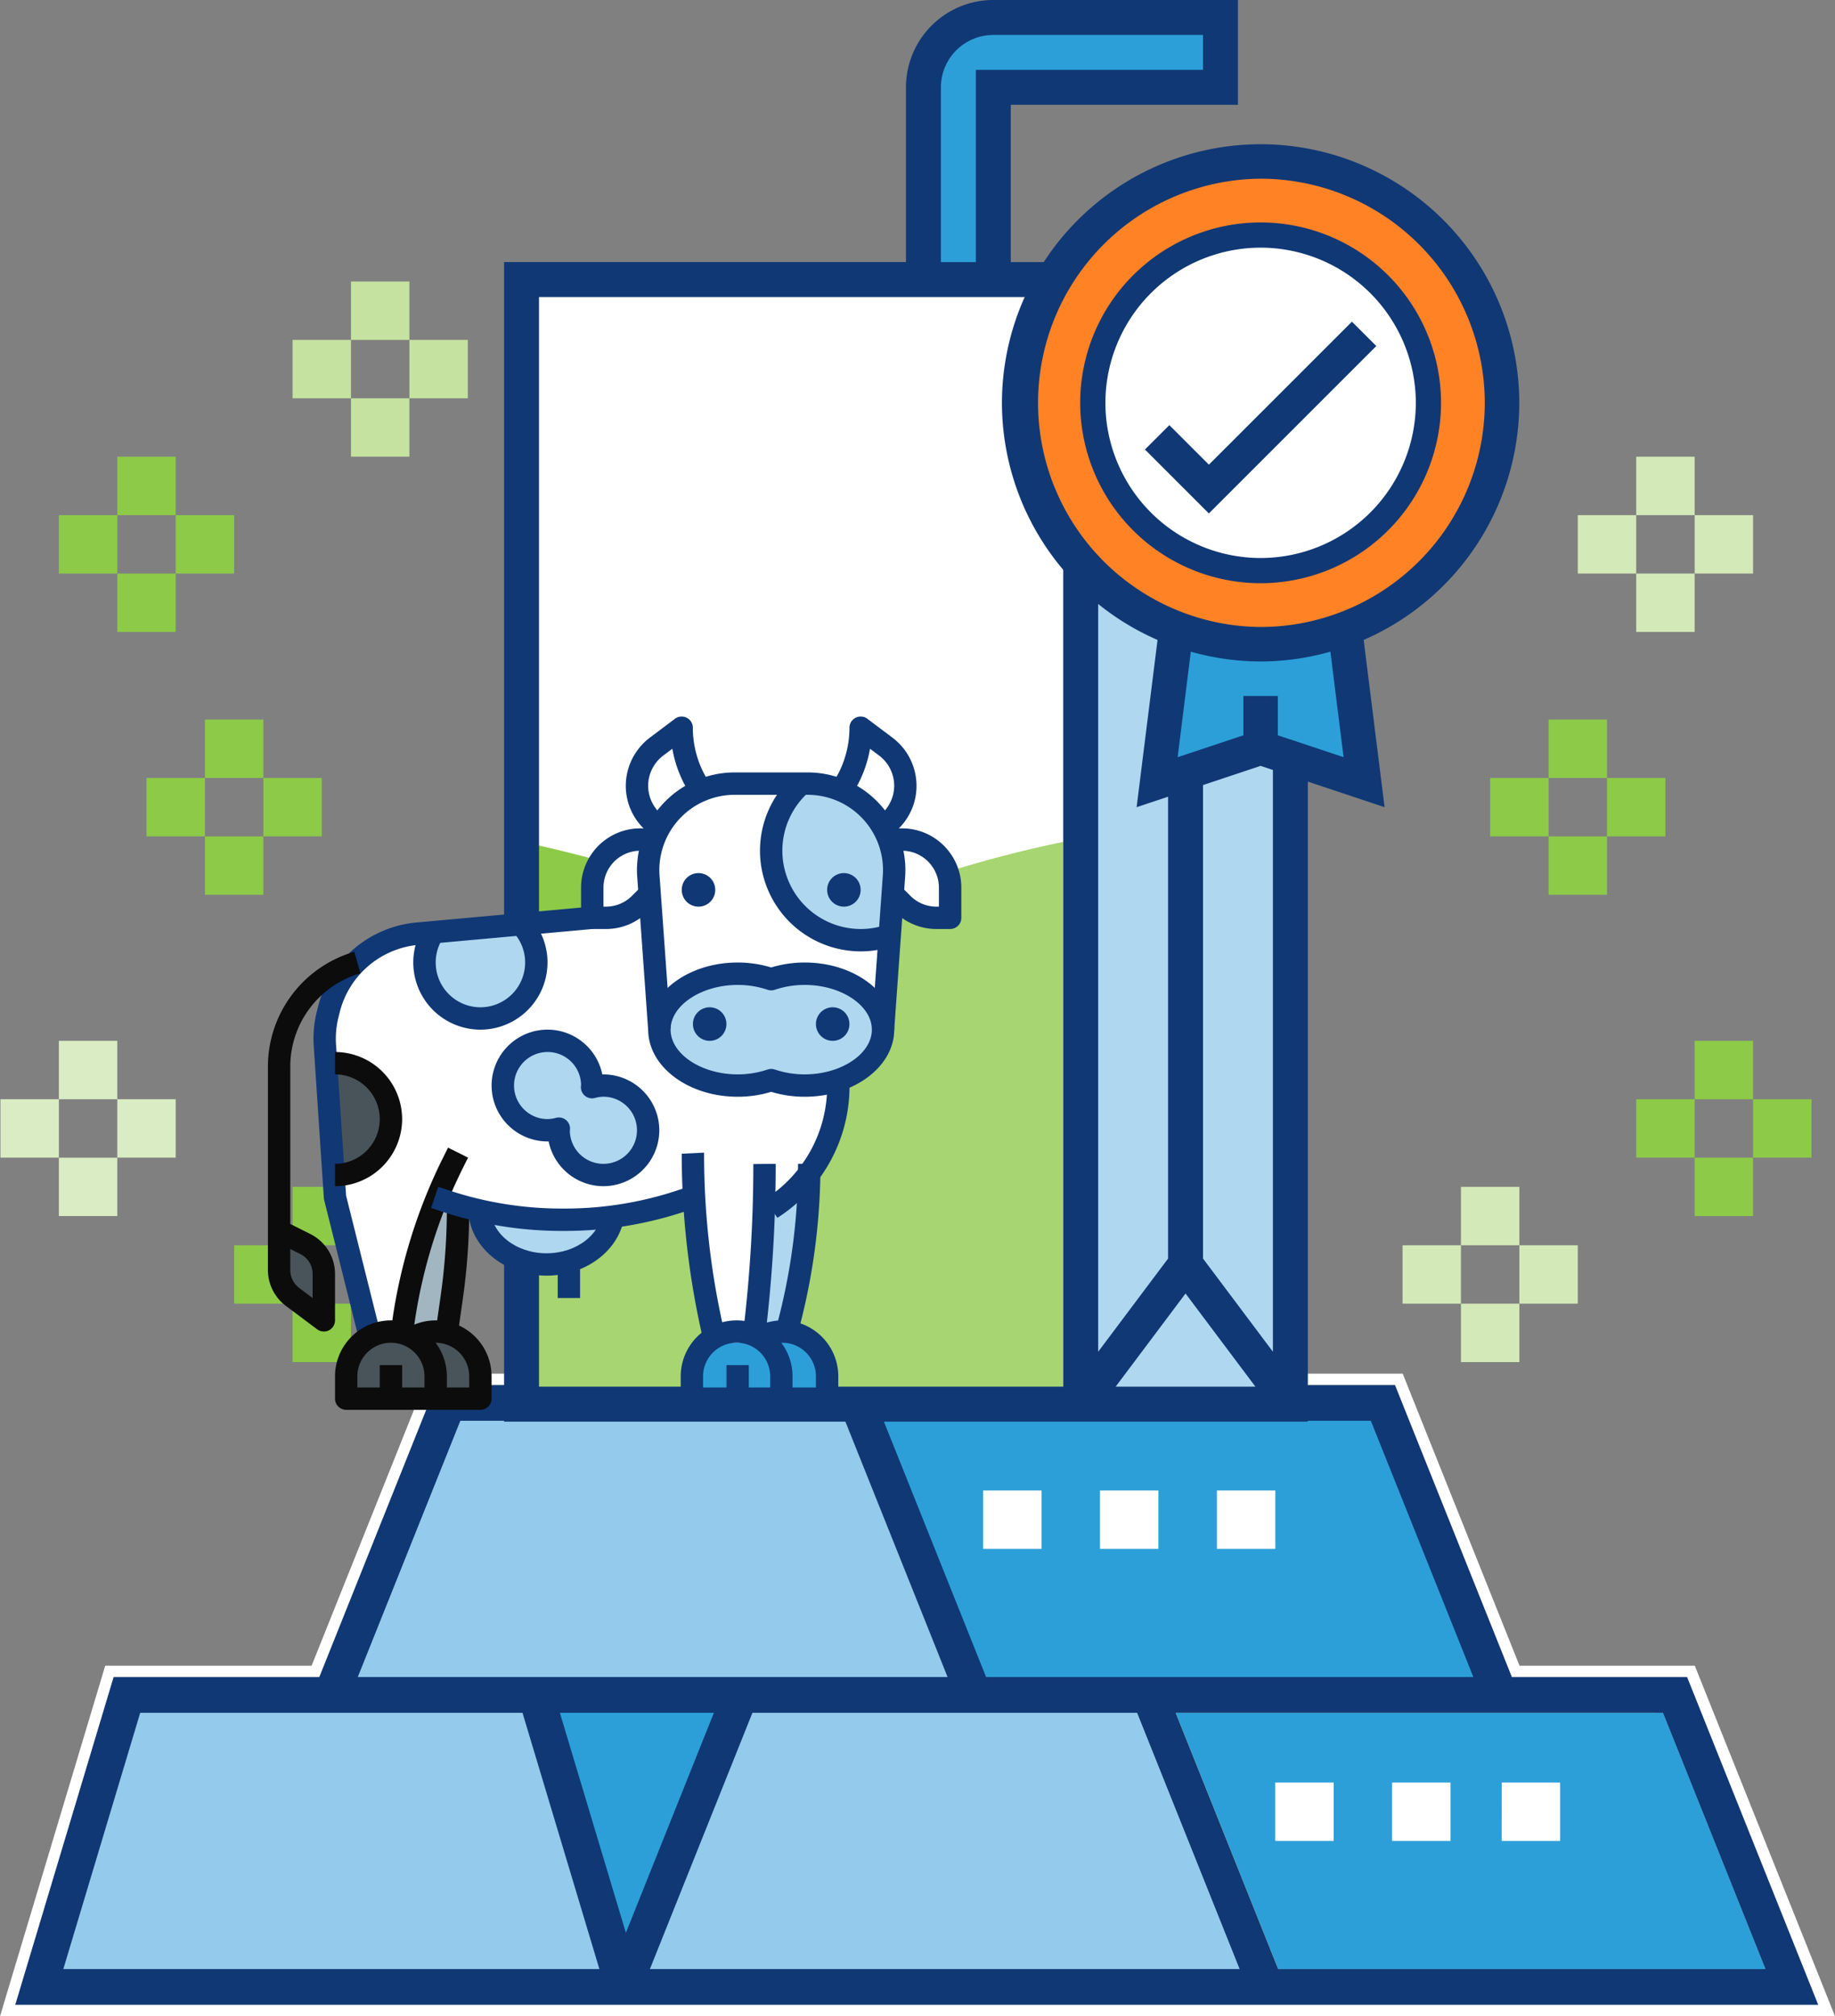 <svg xmlns="http://www.w3.org/2000/svg" width="153.444" height="168.619" viewBox="0 0 153.444 168.619">
  <rect x="0" y="0" width="153.444" height="168.619" fill="#808080" stroke="none"/>
  <g id="Group_8040" data-name="Group 8040" transform="translate(-529.944 -7082.19)">
    <path id="Path_9062" data-name="Path 9062" d="M0,0-7.491,24.425-14.819,0H0Z" transform="translate(590.201 7223.94)" fill="#2d9fd8"/>
    <path id="Path_9063" data-name="Path 9063" d="M0,0,9.77,24.425H-34.2L-43.966,0H0Z" transform="translate(667.73 7223.94)" fill="#ffc441"/>
    <path id="Path_9064" data-name="Path 9064" d="M0,0,9.77,24.425H-34.2L-43.966,0Z" transform="translate(644.717 7199.516)" fill="#2d9fd8"/>
    <path id="Path_9065" data-name="Path 9065" d="M0,0,9.77,24.425H-42.7L-32.934,0H0Z" transform="translate(625.027 7223.94)" fill="#94caeb"/>
    <path id="Path_9066" data-name="Path 9066" d="M0,0,7.327,24.425H-41.524L-34.2,0H0Z" transform="translate(574.75 7223.94)" fill="#94caeb"/>
    <path id="Path_9067" data-name="Path 9067" d="M0,0,9.77,24.425H-43.966L-34.2,0H0Z" transform="translate(600.172 7199.516)" fill="#94caeb"/>
    <path id="Path_9068" data-name="Path 9068" d="M0,0H40.747L49.32,21.434H8.574ZM-43.966,21.434-35.392,0h32.17L5.351,21.434ZM-51.493,0h12.879l-7.359,18.4ZM-93.016,21.434-86.586,0h31.968l6.43,21.434Zm33.2-45.859h32.17l8.574,21.433h-49.32ZM24.892-2.992H-15.852l-8.573-21.433H16.319M42.769-2.992H28.115L18.344-27.417H-61.843L-71.614-2.992h-17.2l-8.227,27.417H53.737Z" transform="translate(628.254 7225.437)" fill="#103875"/>
    <path id="Path_9069" data-name="Path 9069" d="M0,0H36.668l7.059,17.647H7.059ZM37.309-.947H-1.4L6.418,18.594H45.126Z" transform="translate(631.051 7227.33)" fill="#fff"/>
    <path id="Path_9070" data-name="Path 9070" d="M0,0H-37.5l-9.771,24.426h-17.26l-8.794,29.311H80.115L68.391,24.426H53.735L43.966,0ZM-63.832,25.373h17.2L-36.863.948H43.324L53.1,25.373H67.75L78.718,52.79H-72.058Z" transform="translate(603.273 7197.072)" fill="#fff"/>
    <path id="Path_9071" data-name="Path 9071" d="M0,0H-40.747l8.574,21.434H8.574Z" transform="translate(669.002 7225.437)" fill="#2d9fd8"/>
    <path id="Path_9072" data-name="Path 9072" d="M157.438-132.931h4.885v4.885h-4.885Z" transform="translate(502 7275.3)" fill="#8dca48"/>
    <path id="Path_9073" data-name="Path 9073" d="M157.438-123.16h4.885v4.885h-4.885Z" transform="translate(502 7275.3)" fill="#8dca48"/>
    <path id="Path_9074" data-name="Path 9074" d="M162.323-128.045h4.884v4.885h-4.884Z" transform="translate(502 7275.3)" fill="#8dca48"/>
    <path id="Path_9075" data-name="Path 9075" d="M152.553-128.045h4.885v4.885h-4.885Z" transform="translate(502 7275.3)" fill="#8dca48"/>
    <path id="Path_9076" data-name="Path 9076" d="M169.651-106.062h4.885v4.885h-4.885Z" transform="translate(502 7275.3)" fill="#8dca48"/>
    <path id="Path_9077" data-name="Path 9077" d="M169.651-96.291h4.885v4.885h-4.885Z" transform="translate(502 7275.3)" fill="#8dca48"/>
    <path id="Path_9078" data-name="Path 9078" d="M174.536-101.177h4.885v4.885h-4.885Z" transform="translate(502 7275.3)" fill="#8dca48"/>
    <path id="Path_9079" data-name="Path 9079" d="M164.765-101.177h4.885v4.885h-4.885Z" transform="translate(502 7275.3)" fill="#8dca48"/>
    <path id="Path_9080" data-name="Path 9080" d="M150.11-93.849h4.885v4.885H150.11Z" transform="translate(502 7275.3)" fill="#d3e9b8"/>
    <path id="Path_9081" data-name="Path 9081" d="M150.11-84.079h4.885v4.885H150.11Z" transform="translate(502 7275.3)" fill="#d3e9b8"/>
    <path id="Path_9082" data-name="Path 9082" d="M154.995-88.964h4.885v4.885h-4.885Z" transform="translate(502 7275.3)" fill="#d3e9b8"/>
    <path id="Path_9083" data-name="Path 9083" d="M145.226-88.964h4.884v4.885h-4.884Z" transform="translate(502 7275.3)" fill="#d3e9b8"/>
    <path id="Path_9084" data-name="Path 9084" d="M164.765-154.913h4.885v4.885h-4.885Z" transform="translate(502 7275.3)" fill="#d3e9b8"/>
    <path id="Path_9085" data-name="Path 9085" d="M164.765-145.143h4.885v4.885h-4.885Z" transform="translate(502 7275.3)" fill="#d3e9b8"/>
    <path id="Path_9086" data-name="Path 9086" d="M169.651-150.027h4.885v4.884h-4.885Z" transform="translate(502 7275.3)" fill="#d3e9b8"/>
    <path id="Path_9087" data-name="Path 9087" d="M159.88-150.027h4.885v4.884H159.88Z" transform="translate(502 7275.3)" fill="#d3e9b8"/>
    <path id="Path_9088" data-name="Path 9088" d="M45.08-132.931h4.885v4.885H45.08Z" transform="translate(502 7275.3)" fill="#8dca48"/>
    <path id="Path_9089" data-name="Path 9089" d="M45.08-123.16h4.885v4.885H45.08Z" transform="translate(502 7275.3)" fill="#8dca48"/>
    <path id="Path_9090" data-name="Path 9090" d="M40.195-128.045H45.08v4.885H40.195Z" transform="translate(502 7275.3)" fill="#8dca48"/>
    <path id="Path_9091" data-name="Path 9091" d="M49.965-128.045H54.85v4.885H49.965Z" transform="translate(502 7275.3)" fill="#8dca48"/>
    <path id="Path_9092" data-name="Path 9092" d="M32.867-106.062h4.885v4.885H32.867Z" transform="translate(502 7275.3)" fill="#daecc3"/>
    <path id="Path_9093" data-name="Path 9093" d="M32.867-96.291h4.885v4.885H32.867Z" transform="translate(502 7275.3)" fill="#daecc3"/>
    <path id="Path_9094" data-name="Path 9094" d="M27.982-101.177h4.885v4.885H27.982Z" transform="translate(502 7275.3)" fill="#daecc3"/>
    <path id="Path_9095" data-name="Path 9095" d="M37.752-101.177h4.885v4.885H37.752Z" transform="translate(502 7275.3)" fill="#daecc3"/>
    <path id="Path_9096" data-name="Path 9096" d="M52.408-93.849h4.885v4.885H52.408Z" transform="translate(502 7275.3)" fill="#8dca48"/>
    <path id="Path_9097" data-name="Path 9097" d="M52.408-84.079h4.885v4.885H52.408Z" transform="translate(502 7275.3)" fill="#8dca48"/>
    <path id="Path_9098" data-name="Path 9098" d="M47.523-88.964h4.884v4.885H47.523Z" transform="translate(502 7275.3)" fill="#8dca48"/>
    <path id="Path_9099" data-name="Path 9099" d="M57.293-88.964h4.885v4.885H57.293Z" transform="translate(502 7275.3)" fill="#8dca48"/>
    <path id="Path_9100" data-name="Path 9100" d="M37.752-154.913h4.885v4.885H37.752Z" transform="translate(502 7275.3)" fill="#8dca48"/>
    <path id="Path_9101" data-name="Path 9101" d="M37.752-145.143h4.885v4.885H37.752Z" transform="translate(502 7275.3)" fill="#8dca48"/>
    <path id="Path_9102" data-name="Path 9102" d="M32.867-150.027h4.885v4.884H32.867Z" transform="translate(502 7275.3)" fill="#8dca48"/>
    <path id="Path_9103" data-name="Path 9103" d="M42.637-150.027h4.885v4.884H42.637Z" transform="translate(502 7275.3)" fill="#8dca48"/>
    <path id="Path_9104" data-name="Path 9104" d="M57.293-169.568h4.885v4.885H57.293Z" transform="translate(502 7275.3)" fill="#c5e2a0"/>
    <path id="Path_9105" data-name="Path 9105" d="M57.293-159.8h4.885v4.885H57.293Z" transform="translate(502 7275.3)" fill="#c5e2a0"/>
    <path id="Path_9106" data-name="Path 9106" d="M52.408-164.683h4.885v4.885H52.408Z" transform="translate(502 7275.3)" fill="#c5e2a0"/>
    <path id="Path_9107" data-name="Path 9107" d="M62.178-164.683h4.885v4.885H62.178Z" transform="translate(502 7275.3)" fill="#c5e2a0"/>
    <path id="Path_9108" data-name="Path 9108" d="M129.7-68.458h4.885v4.885H129.7Z" transform="translate(502 7275.3)" fill="#fff"/>
    <path id="Path_9109" data-name="Path 9109" d="M119.927-68.458h4.884v4.885h-4.884Z" transform="translate(502 7275.3)" fill="#fff"/>
    <path id="Path_9110" data-name="Path 9110" d="M110.157-68.458h4.885v4.885h-4.885Z" transform="translate(502 7275.3)" fill="#fff"/>
    <path id="Path_9111" data-name="Path 9111" d="M153.519-44.032H158.4v4.885h-4.885Z" transform="translate(502 7275.3)" fill="#fff"/>
    <path id="Path_9112" data-name="Path 9112" d="M144.353-44.032h4.885v4.885h-4.885Z" transform="translate(502 7275.3)" fill="#fff"/>
    <path id="Path_9113" data-name="Path 9113" d="M134.582-44.032h4.885v4.885h-4.885Z" transform="translate(502 7275.3)" fill="#fff"/>
    <path id="Path_9115" data-name="Path 9115" d="M118.313-169.731h17.534v94.054H118.313Z" transform="translate(502 7275.3)" fill="#afd7f0"/>
    <path id="Path_9116" data-name="Path 9116" d="M71.556-169.731h46.757v94.054H71.556Z" transform="translate(502 7275.3)" fill="#fff"/>
    <g id="Group_7807" data-name="Group 7807" transform="translate(629.08 7117.258)">
      <path id="Path_9117" data-name="Path 9117" d="M0,0-8.767-11.689H8.767Z" fill="#bdcccc"/>
    </g>
    <g id="Group_7808" data-name="Group 7808" transform="translate(629.08 7187.934)">
      <path id="Path_9118" data-name="Path 9118" d="M0,0-8.767,11.689H8.767Z" fill="#afd7f0"/>
    </g>
    <g id="Group_7809" data-name="Group 7809" transform="translate(613.008 7083.652)">
      <path id="Path_9119" data-name="Path 9119" d="M0,0A5.844,5.844,0,0,0-5.845,5.844V21.917H0V5.844H19V0Z" fill="#2d9fd8"/>
    </g>
    <g id="Group_7810" data-name="Group 7810" transform="translate(618.441 7174.588)">
      <path id="Path_9120" data-name="Path 9120" d="M0,0S-16.659-16.147-44.885-21.992V25.036H.41Z" fill="#8dca48"/>
    </g>
    <g id="Group_7811" data-name="Group 7811" transform="translate(573.967 7174.588)">
      <path id="Path_9121" data-name="Path 9121" d="M0,0S16.659-16.147,44.885-21.992V25.036H-.41Z" fill="#a7d571"/>
    </g>
    <g id="Group_7812" data-name="Group 7812" transform="translate(636.385 7120.455)">
      <path id="Path_9122" data-name="Path 9122" d="M0,0V74.785l-5.845-7.794V-2.71L0-10.5ZM-13.151,77.707l5.845-7.792,5.845,7.792Zm-1.46-76.521V-10.5l5.844,7.794v69.7l-5.844,7.793Zm-2.923,76.521H-61.369V-13.425h43.835ZM-27.762-30.96a4.387,4.387,0,0,1,4.383-4.382H-5.845v2.922H-24.839v16.073h-2.923Zm26.3,17.535L-7.306-5.633l-5.845-7.792Zm-20.456-2.922V-29.5H-2.922v-8.767H-23.379a7.315,7.315,0,0,0-7.305,7.305v14.613H-64.291V80.63H2.922V-16.347Z" fill="#103875"/>
    </g>
    <g id="Group_7814" data-name="Group 7814" transform="translate(554.404 7190.653)">
      <path id="Path_9124" data-name="Path 9124" d="M0,0A2.807,2.807,0,0,1-1.122-2.245V-5.517l2.19,1.094a2.807,2.807,0,0,1,1.55,2.51V1.964Z" fill="#485459"/>
    </g>
    <g id="Group_7815" data-name="Group 7815" transform="translate(581.338 7183.266)">
      <path id="Path_9125" data-name="Path 9125" d="M0,0C0,2.582-2.512,4.676-5.611,4.676S-11.222,2.582-11.222,0" fill="#afd7f0"/>
    </g>
    <g id="Group_7816" data-name="Group 7816" transform="translate(596.301 7193.684)">
      <path id="Path_9126" data-name="Path 9126" d="M0,0V-.132L.307-1.359A52.382,52.382,0,0,0,1.87-14.06v-.169a12.114,12.114,0,0,1-3.543,3.678l-.2.132-.06.047q-.15,4.633-.66,9.246L-2.756.36A3.7,3.7,0,0,1-.935-.132,3.7,3.7,0,0,1,0,0" fill="#afd7f0"/>
    </g>
    <g id="Group_7817" data-name="Group 7817" transform="translate(567.344 7193.695)">
      <path id="Path_9127" data-name="Path 9127" d="M0,0-.033-.143.372-2.986A52.674,52.674,0,0,0,.9-10.43v-.356c-.337-.1-.677-.182-1.011-.292l-.738-.246A43.955,43.955,0,0,0-3.773-.153v.01H-4.71A3.661,3.661,0,0,1-2.834.374,3.7,3.7,0,0,1-.969-.143,3.684,3.684,0,0,1,0,0" fill="#a2b6c1"/>
    </g>
    <g id="Group_7818" data-name="Group 7818" transform="translate(566.375 7193.553)">
      <path id="Path_9128" data-name="Path 9128" d="M0,0A3.742,3.742,0,0,1,3.741,3.741v1.87H-3.741V3.741A3.742,3.742,0,0,1,0,0" fill="#485459"/>
    </g>
    <g id="Group_7819" data-name="Group 7819" transform="translate(595.365 7193.553)">
      <path id="Path_9129" data-name="Path 9129" d="M0,0A3.741,3.741,0,0,1,3.741,3.741v1.87H-3.74V3.741A3.741,3.741,0,0,1,0,0" fill="#2d9fd8"/>
    </g>
    <g id="Group_7820" data-name="Group 7820" transform="translate(562.635 7193.553)">
      <path id="Path_9130" data-name="Path 9130" d="M0,0A3.742,3.742,0,0,1,3.741,3.741v1.87H-3.741V3.741A3.742,3.742,0,0,1,0,0" fill="#485459"/>
    </g>
    <g id="Group_7821" data-name="Group 7821" transform="translate(591.625 7193.553)">
      <path id="Path_9131" data-name="Path 9131" d="M0,0A3.741,3.741,0,0,1,3.74,3.741v1.87H-3.741V3.741A3.741,3.741,0,0,1,0,0" fill="#2d9fd8"/>
    </g>
    <g id="Group_7822" data-name="Group 7822" transform="translate(600.043 7172.979)">
      <path id="Path_9132" data-name="Path 9132" d="M0,0V.04A12.154,12.154,0,0,1-5.414,10.156l-.2.132-.06.046q-.148,4.634-.66,9.245l-.216,1.931h-3.74l-.273-1.229a67.046,67.046,0,0,1-1.5-10.9v-.03h-.1l-.86.287a30.859,30.859,0,0,1-9.759,1.583h-.271a30.854,30.854,0,0,1-9.759-1.583l-.739-.246a43.921,43.921,0,0,0-2.926,11.172v.01h-2.805L-42.084,9.352l-.847-12.709a8.4,8.4,0,0,1,.233-2.6l.1-.4a8.415,8.415,0,0,1,7.4-6.341l14.62-1.33v-2.805a3.742,3.742,0,0,1,3.741-3.741h2.806" fill="#fff"/>
    </g>
    <g id="Group_7823" data-name="Group 7823" transform="translate(585.078 7168.303)">
      <path id="Path_9133" data-name="Path 9133" d="M0,0-.916-12.836c-.013-.17-.019-.343-.019-.514a7.224,7.224,0,0,1,7.224-7.225h6.126a7.224,7.224,0,0,1,7.224,7.224c0,.172-.006.343-.018.514L18.7,0" fill="#fff"/>
    </g>
    <g id="Group_7824" data-name="Group 7824" transform="translate(588.82 7148.664)">
      <path id="Path_9134" data-name="Path 9134" d="M0,0-.314-.471A9.273,9.273,0,0,1-1.87-5.611l-2.1,1.577A4.092,4.092,0,0,0-5.611-.759a4.09,4.09,0,0,0,1.2,2.893l.671.671" fill="#fff"/>
    </g>
    <g id="Group_7825" data-name="Group 7825" transform="translate(600.043 7148.664)">
      <path id="Path_9135" data-name="Path 9135" d="M0,0,.314-.471A9.273,9.273,0,0,0,1.87-5.611l2.1,1.577A4.092,4.092,0,0,1,5.611-.759a4.09,4.09,0,0,1-1.2,2.893l-.671.671" fill="#fff"/>
    </g>
    <g id="Group_7826" data-name="Group 7826" transform="translate(584.145 7152.404)">
      <path id="Path_9136" data-name="Path 9136" d="M0,0H-.652A4.021,4.021,0,0,0-4,1.792a4.02,4.02,0,0,0-.676,2.232V6.546h1.139A4.02,4.02,0,0,0-.692,5.368L0,4.676" fill="#fff"/>
    </g>
    <g id="Group_7827" data-name="Group 7827" transform="translate(604.719 7152.404)">
      <path id="Path_9137" data-name="Path 9137" d="M0,0H.652A4.025,4.025,0,0,1,4.676,4.024V6.546H3.537A4.02,4.02,0,0,1,.692,5.368L0,4.676" fill="#fff"/>
    </g>
    <g id="Group_7828" data-name="Group 7828" transform="translate(591.625 7163.627)">
      <path id="Path_9138" data-name="Path 9138" d="M0,0A8.736,8.736,0,0,1,2.805.456,8.742,8.742,0,0,1,5.611,0c3.615,0,6.547,2.093,6.547,4.676S9.226,9.351,5.611,9.351A8.742,8.742,0,0,1,2.805,8.9,8.736,8.736,0,0,1,0,9.351c-3.615,0-6.547-2.093-6.547-4.675S-3.615,0,0,0" fill="#afd7f0"/>
    </g>
    <g id="Group_7829" data-name="Group 7829" transform="translate(597.494 7147.729)">
      <path id="Path_9139" data-name="Path 9139" d="M0,0H-.53A7.482,7.482,0,0,0,4.418,13.093a7.43,7.43,0,0,0,2.434-.414L7.2,7.739c.013-.171.018-.343.018-.515A7.223,7.223,0,0,0,0,0" fill="#afd7f0"/>
    </g>
    <g id="Group_7830" data-name="Group 7830" transform="translate(566.375 7159.886)">
      <path id="Path_9140" data-name="Path 9140" d="M0,0A4.676,4.676,0,1,0,8.417,2.805,4.646,4.646,0,0,0,7.481,0" fill="#afd7f0"/>
    </g>
    <g id="Group_7831" data-name="Group 7831" transform="translate(575.727 7169.238)">
      <path id="Path_9141" data-name="Path 9141" d="M0,0A3.741,3.741,0,0,1,3.741,3.74c0,.047-.013.09-.015.137a3.733,3.733,0,0,1,.95-.137A3.741,3.741,0,1,1,.935,7.481c0-.046.012-.089.014-.136A3.718,3.718,0,0,1,0,7.481,3.742,3.742,0,0,1-3.741,3.74,3.741,3.741,0,0,1,0,0" fill="#afd7f0"/>
    </g>
    <g id="Group_7832" data-name="Group 7832" transform="translate(557.959 7180.459)">
      <path id="Path_9142" data-name="Path 9142" d="M0,0A4.676,4.676,0,0,0,4.676-4.676,4.677,4.677,0,0,0,0-9.352" fill="#485459"/>
    </g>
    <g id="Group_7833" data-name="Group 7833" transform="translate(594.432 7171.588)">
      <path id="Path_9143" data-name="Path 9143" d="M0,0A.934.934,0,0,1,.3.049,7.768,7.768,0,0,0,2.805.456c3.042,0,5.612-1.714,5.612-3.741S5.847-7.026,2.805-7.026A7.768,7.768,0,0,0,.3-6.619a.954.954,0,0,1-.6,0,7.747,7.747,0,0,0-2.5-.407c-3.042,0-5.612,1.713-5.612,3.741S-5.847.456-2.805.456A7.768,7.768,0,0,0-.3.049.934.934,0,0,1,0,0M2.805,2.326A9.64,9.64,0,0,1,0,1.916a9.64,9.64,0,0,1-2.805.41c-4.125,0-7.482-2.517-7.482-5.611S-6.93-8.9-2.805-8.9A9.674,9.674,0,0,1,0-8.487,9.674,9.674,0,0,1,2.805-8.9c4.125,0,7.482,2.518,7.482,5.612S6.93,2.326,2.805,2.326" fill="#103875"/>
    </g>
    <g id="Group_7834" data-name="Group 7834" transform="translate(599.574 7169.238)">
      <path id="Path_9144" data-name="Path 9144" d="M0,0A1.4,1.4,0,0,1-1.4-1.4,1.4,1.4,0,0,1,0-2.806,1.4,1.4,0,0,1,1.4-1.4,1.4,1.4,0,0,1,0,0" fill="#103875"/>
    </g>
    <g id="Group_7835" data-name="Group 7835" transform="translate(589.287 7169.238)">
      <path id="Path_9145" data-name="Path 9145" d="M0,0A1.4,1.4,0,0,1-1.4-1.4,1.4,1.4,0,0,1,0-2.806,1.4,1.4,0,0,1,1.4-1.4,1.4,1.4,0,0,1,0,0" fill="#103875"/>
    </g>
    <g id="Group_7836" data-name="Group 7836" transform="translate(604.715 7168.369)">
      <path id="Path_9146" data-name="Path 9146" d="M0,0-1.865-.134-.948-12.97c.01-.146.015-.3.015-.446a6.3,6.3,0,0,0-6.288-6.29h-6.127a6.3,6.3,0,0,0-6.288,6.29c0,.15,0,.3.016.448L-18.7-.133-20.569,0l-.916-12.837c-.014-.194-.022-.387-.022-.58a8.169,8.169,0,0,1,8.16-8.16h6.126a8.168,8.168,0,0,1,8.159,8.16c0,.193-.007.386-.02.578Z" fill="#103875"/>
    </g>
    <g id="Group_7837" data-name="Group 7837" transform="translate(600.51 7158.016)">
      <path id="Path_9147" data-name="Path 9147" d="M0,0A1.406,1.406,0,0,1-1.4-1.4,1.4,1.4,0,0,1,0-2.806,1.4,1.4,0,0,1,1.4-1.4,1.4,1.4,0,0,1,0,0" fill="#103875"/>
    </g>
    <g id="Group_7838" data-name="Group 7838" transform="translate(588.352 7158.016)">
      <path id="Path_9148" data-name="Path 9148" d="M0,0A1.4,1.4,0,0,1-1.4-1.4,1.4,1.4,0,0,1,0-2.806,1.4,1.4,0,0,1,1.4-1.4,1.4,1.4,0,0,1,0,0" fill="#103875"/>
    </g>
    <g id="Group_7839" data-name="Group 7839" transform="translate(584.418 7152.13)">
      <path id="Path_9149" data-name="Path 9149" d="M0,0-.672-.672A5,5,0,0,1-2.144-4.226,5.053,5.053,0,0,1-.134-8.247l2.1-1.579a.939.939,0,0,1,.979-.089.937.937,0,0,1,.517.837,8.315,8.315,0,0,0,1.4,4.621l.314.472L3.624-2.949,3.31-3.42a10.161,10.161,0,0,1-1.562-3.9l-.76.57A3.173,3.173,0,0,0-.274-4.226,3.179,3.179,0,0,0,.65-1.994l.673.673Z" fill="#103875"/>
    </g>
    <g id="Group_7840" data-name="Group 7840" transform="translate(604.443 7152.13)">
      <path id="Path_9150" data-name="Path 9150" d="M0,0-1.323-1.323-.65-2A3.179,3.179,0,0,0,.274-4.226,3.17,3.17,0,0,0-.988-6.751l-.76-.569a10.161,10.161,0,0,1-1.562,3.9l-.314.471L-5.18-3.983l.314-.472a8.326,8.326,0,0,0,1.4-4.623.937.937,0,0,1,.517-.837.939.939,0,0,1,.979.089l2.1,1.579a5.05,5.05,0,0,1,2.01,4.021A5,5,0,0,1,.672-.671Z" fill="#103875"/>
    </g>
    <g id="Group_7841" data-name="Group 7841" transform="translate(580.607 7159.886)">
      <path id="Path_9151" data-name="Path 9151" d="M0,0H-1.139a.934.934,0,0,1-.935-.935V-3.458a4.937,4.937,0,0,1,.833-2.75A4.946,4.946,0,0,1,2.885-8.417h.652v1.87H2.885A3.081,3.081,0,0,0,.316-5.171,3.065,3.065,0,0,0-.2-3.458V-1.87H0a3.071,3.071,0,0,0,2.184-.905l.692-.692L4.2-2.144l-.691.691A4.927,4.927,0,0,1,0,0" fill="#103875"/>
    </g>
    <g id="Group_7842" data-name="Group 7842" transform="translate(609.395 7159.886)">
      <path id="Path_9152" data-name="Path 9152" d="M0,0H-1.139A4.924,4.924,0,0,1-4.645-1.453l-.692-.691,1.322-1.323.692.692a3.071,3.071,0,0,0,2.184.905h.2V-3.458a3.068,3.068,0,0,0-.52-1.713A3.079,3.079,0,0,0-4.024-6.547h-.652v-1.87h.652A4.949,4.949,0,0,1,.1-6.209,4.943,4.943,0,0,1,.935-3.458V-.935A.934.934,0,0,1,0,0" fill="#103875"/>
    </g>
    <g id="Group_7843" data-name="Group 7843" transform="translate(601.912 7161.756)">
      <path id="Path_9153" data-name="Path 9153" d="M0,0A8.427,8.427,0,0,1-8.417-8.417a8.427,8.427,0,0,1,2.85-6.313l1.238,1.4a6.552,6.552,0,0,0-2.218,4.91A6.556,6.556,0,0,0,0-1.87a6.5,6.5,0,0,0,2.454-.477l.7,1.734A8.375,8.375,0,0,1,0,0" fill="#103875"/>
    </g>
    <g id="Group_7844" data-name="Group 7844" transform="translate(559.857 7193.779)">
      <path id="Path_9154" data-name="Path 9154" d="M0,0-2.805-11.222a.826.826,0,0,1-.027-.164L-3.678-24.1a9.286,9.286,0,0,1,.258-2.891l.1-.4a9.364,9.364,0,0,1,8.227-7.047l14.621-1.329L19.7-33.9,5.076-32.569a7.491,7.491,0,0,0-6.582,5.636l-.1.4a7.453,7.453,0,0,0-.208,2.314l.842,12.625L1.814-.452Z" fill="#103875"/>
    </g>
    <g id="Group_7845" data-name="Group 7845" transform="translate(559.828 7198.229)">
      <path id="Path_9155" data-name="Path 9155" d="M0,0H5.611V-.935A2.809,2.809,0,0,0,2.805-3.741,2.808,2.808,0,0,0,0-.935ZM6.546,1.87H-.935A.934.934,0,0,1-1.87.935V-.935A4.681,4.681,0,0,1,2.805-5.611,4.681,4.681,0,0,1,7.481-.935V.935a.934.934,0,0,1-.935.935" fill="#0c0c0c"/>
    </g>
    <g id="Group_7846" data-name="Group 7846" transform="translate(570.115 7200.1)">
      <path id="Path_9156" data-name="Path 9156" d="M0,0H-3.741V-1.87H-.935v-.936A2.809,2.809,0,0,0-3.741-5.611a2.8,2.8,0,0,0-1.4.374L-6.08-6.855a4.654,4.654,0,0,1,2.339-.626A4.68,4.68,0,0,1,.935-2.806V-.935A.934.934,0,0,1,0,0" fill="#0c0c0c"/>
    </g>
    <g id="Group_7847" data-name="Group 7847" transform="translate(564.498 7193.657)">
      <path id="Path_9157" data-name="Path 9157" d="M0,0-1.86-.182V-.194a44.809,44.809,0,0,1,4.4-14.545l.372-.747,1.673.836L4.21-13.9A42.93,42.93,0,0,0,0,0" fill="#0c0c0c"/>
    </g>
    <g id="Group_7848" data-name="Group 7848" transform="translate(568.236 7193.686)">
      <path id="Path_9158" data-name="Path 9158" d="M0,0-1.852-.265l.407-2.843A52.082,52.082,0,0,0-.926-10.42H.945A53.906,53.906,0,0,1,.407-2.843Z" fill="#0c0c0c"/>
    </g>
    <g id="Group_7849" data-name="Group 7849" transform="translate(577.182 7185.136)">
      <path id="Path_9159" data-name="Path 9159" d="M0,0H-.27A31.739,31.739,0,0,1-10.325-1.632l-.861-.287.592-1.773.86.287A29.908,29.908,0,0,0-.271-1.87H0A29.872,29.872,0,0,0,9.462-3.406l.861-.288.592,1.774-.86.287A31.712,31.712,0,0,1,0,0" fill="#103875"/>
    </g>
    <path id="Path_9160" data-name="Path 9160" d="M59.7-78.941h1.87v2.805H59.7Z" transform="translate(502 7275.3)" fill="#0c0c0c"/>
    <g id="Group_7850" data-name="Group 7850" transform="translate(588.736 7198.229)">
      <path id="Path_9161" data-name="Path 9161" d="M0,0H5.611V-.935A2.809,2.809,0,0,0,2.806-3.741,2.809,2.809,0,0,0,0-.935ZM6.547,1.87H-.935A.934.934,0,0,1-1.87.935V-.935A4.681,4.681,0,0,1,2.806-5.611,4.681,4.681,0,0,1,7.481-.935V.935a.933.933,0,0,1-.934.935" fill="#103875"/>
    </g>
    <g id="Group_7851" data-name="Group 7851" transform="translate(599.107 7200.1)">
      <path id="Path_9162" data-name="Path 9162" d="M0,0H-3.823V-1.87H-.935v-.936A2.809,2.809,0,0,0-3.741-5.611a2.8,2.8,0,0,0-1.4.374L-6.08-6.855a4.657,4.657,0,0,1,2.339-.626A4.68,4.68,0,0,1,.935-2.806V-.935A.934.934,0,0,1,0,0" fill="#103875"/>
    </g>
    <path id="Path_9163" data-name="Path 9163" d="M88.69-78.941h1.87v2.805H88.69Z" transform="translate(502 7275.3)" fill="#103875"/>
    <g id="Group_7852" data-name="Group 7852" transform="translate(588.842 7194.69)">
      <path id="Path_9164" data-name="Path 9164" d="M0,0-.267-1.2A68.468,68.468,0,0,1-1.892-16.01L-.021-16.1A65.629,65.629,0,0,0,1.56-1.607l.267,1.2Z" fill="#103875"/>
    </g>
    <g id="Group_7853" data-name="Group 7853" transform="translate(593.869 7194.591)">
      <path id="Path_9165" data-name="Path 9165" d="M0,0-1.859-.207l.214-1.93A117.11,117.11,0,0,0-.93-15.047l1.87-.019A119.491,119.491,0,0,1,.215-1.93Z" fill="#103875"/>
    </g>
    <g id="Group_7854" data-name="Group 7854" transform="translate(594.949 7184.043)">
      <path id="Path_9166" data-name="Path 9166" d="M0,0-1.037-1.556l.2-.132a11.2,11.2,0,0,0,5-9.337l1.87-.04v.04A13.064,13.064,0,0,1,.2-.132Z" fill="#103875"/>
    </g>
    <g id="Group_7855" data-name="Group 7855" transform="translate(596.65 7193.779)">
      <path id="Path_9167" data-name="Path 9167" d="M0,0-1.813-.454l.306-1.227A51.53,51.53,0,0,0,.028-14.156v-.1H1.9v.1A53.368,53.368,0,0,1,.307-1.227Z" fill="#103875"/>
    </g>
    <g id="Group_7856" data-name="Group 7856" transform="translate(554.217 7186.648)">
      <path id="Path_9168" data-name="Path 9168" d="M0,0V1.76a1.884,1.884,0,0,0,.749,1.5L1.87,4.1V2.091A1.861,1.861,0,0,0,.837.418ZM2.805,6.9a.93.93,0,0,1-.56-.186L-.374,4.753A3.76,3.76,0,0,1-1.87,1.76V-15.279a10.005,10.005,0,0,1,7.225-9.579l.513,1.8A8.124,8.124,0,0,0,0-15.279V-2.091l1.673.837A3.719,3.719,0,0,1,3.741,2.091V5.969a.935.935,0,0,1-.936.934" fill="#0c0c0c"/>
    </g>
    <g id="Group_7857" data-name="Group 7857" transform="translate(570.115 7168.303)">
      <path id="Path_9169" data-name="Path 9169" d="M0,0A5.617,5.617,0,0,1-5.611-5.611,5.569,5.569,0,0,1-4.489-8.979l1.5,1.123a3.707,3.707,0,0,0-.748,2.245A3.745,3.745,0,0,0,0-1.87,3.744,3.744,0,0,0,3.741-5.611a3.7,3.7,0,0,0-.747-2.243L4.488-8.978A5.55,5.55,0,0,1,5.611-5.611,5.617,5.617,0,0,1,0,0" fill="#103875"/>
    </g>
    <g id="Group_7858" data-name="Group 7858" transform="translate(576.676 7175.646)">
      <path id="Path_9170" data-name="Path 9170" d="M0,0A.935.935,0,0,1,.587.207.931.931,0,0,1,.934.973C.933,1,.923,1.1.919,1.13A2.807,2.807,0,1,0,3.727-1.734a2.828,2.828,0,0,0-.711.106A.938.938,0,0,1,2.192-1.8a.938.938,0,0,1-.349-.766c0-.033.012-.128.016-.159A2.8,2.8,0,0,0-.949-5.474a2.808,2.808,0,0,0-2.8,2.805A2.809,2.809,0,0,0-.949.137,2.836,2.836,0,0,0-.235.031.942.942,0,0,1,0,0M3.727,5.748A4.68,4.68,0,0,1-.854,2.006h-.1A4.681,4.681,0,0,1-5.625-2.669,4.681,4.681,0,0,1-.949-7.345,4.682,4.682,0,0,1,3.632-3.6h.1A4.682,4.682,0,0,1,8.4,1.072,4.682,4.682,0,0,1,3.727,5.748" fill="#103875"/>
    </g>
    <g id="Group_7859" data-name="Group 7859" transform="translate(557.959 7181.395)">
      <path id="Path_9171" data-name="Path 9171" d="M0,0V-1.87A3.745,3.745,0,0,0,3.741-5.611,3.745,3.745,0,0,0,0-9.352v-1.87A5.617,5.617,0,0,1,5.611-5.611,5.617,5.617,0,0,1,0,0" fill="#0c0c0c"/>
    </g>
    <g id="Group_7860" data-name="Group 7860" transform="translate(575.645 7188.877)">
      <path id="Path_9172" data-name="Path 9172" d="M0,0C-3.609,0-6.546-2.517-6.546-5.611h1.87c0,2.063,2.1,3.741,4.676,3.741S4.676-3.548,4.676-5.611H6.547C6.547-2.517,3.609,0,0,0" fill="#103875"/>
    </g>
    <path id="Path_9173" data-name="Path 9173" d="M70.839-87.359h1.87v2.806h-1.87Z" transform="translate(502 7275.3)" fill="#103875"/>
    <path id="Path_9174" data-name="Path 9174" d="M74.58-87.359h1.87v2.806H74.58Z" transform="translate(502 7275.3)" fill="#103875"/>
    <path id="Path_9175" data-name="Path 9175" d="M73.018-77.138h38.708v-63.878H73.018Z" transform="translate(502 7275.3)" fill="none"/>
    <g id="Group_7862" data-name="Group 7862" transform="translate(635.357 7136.07)">
      <path id="Path_9176" data-name="Path 9176" d="M0,0A20.052,20.052,0,0,0,7.052-1.269l1.6,12.806L0,8.653l-8.652,2.884,1.6-12.806A20.061,20.061,0,0,0,0,0" fill="#2d9fd8"/>
    </g>
    <g id="Group_7863" data-name="Group 7863" transform="translate(628.305 7134.801)">
      <path id="Path_9177" data-name="Path 9177" d="M0,0A20.2,20.2,0,0,1-13.137-18.919,20.193,20.193,0,0,1,7.052-39.109,20.192,20.192,0,0,1,27.24-18.919,20.2,20.2,0,0,1,14.1,0,20.051,20.051,0,0,1,7.052,1.269,20.052,20.052,0,0,1,0,0" fill="#ff8225"/>
    </g>
    <g id="Group_7864" data-name="Group 7864" transform="translate(635.357 7101.461)">
      <path id="Path_9178" data-name="Path 9178" d="M0,0A14.421,14.421,0,0,1,14.421,14.421,14.421,14.421,0,0,1,0,28.841a14.421,14.421,0,0,1-14.421-14.42A14.421,14.421,0,0,1,0,0" fill="#fff"/>
    </g>
    <g id="Group_7865" data-name="Group 7865" transform="translate(635.357 7102.902)">
      <path id="Path_9179" data-name="Path 9179" d="M0,0A12.993,12.993,0,0,1,12.979,12.978,12.993,12.993,0,0,1,0,25.957,12.992,12.992,0,0,1-12.978,12.978,12.992,12.992,0,0,1,0,0M0,28.065A15.1,15.1,0,0,0,15.087,12.978,15.1,15.1,0,0,0,0-2.109,15.1,15.1,0,0,0-15.087,12.978,15.1,15.1,0,0,0,0,28.065" fill="#103875"/>
    </g>
    <g id="Group_7866" data-name="Group 7866" transform="translate(631.031 7125.131)">
      <path id="Path_9180" data-name="Path 9180" d="M0,0,14-14l-2.039-2.039L0-4.079-3.306-7.385l-2.04,2.039Z" fill="#103875"/>
    </g>
    <g id="Group_7867" data-name="Group 7867" transform="translate(635.357 7097.135)">
      <path id="Path_9181" data-name="Path 9181" d="M0,0A18.768,18.768,0,0,1,18.746,18.747,18.767,18.767,0,0,1,0,37.493,18.747,18.747,0,0,1,0,0M6.938,48.381l-5.5-1.832V43.262H-1.442v3.287l-5.495,1.832,1.1-8.825A21.548,21.548,0,0,0,0,40.377a21.535,21.535,0,0,0,5.835-.821ZM-8.619,38.575l-1.749,13.988L0,49.107l10.367,3.456L8.618,38.575A21.651,21.651,0,0,0,21.63,18.747,21.655,21.655,0,0,0,0-2.884,21.655,21.655,0,0,0-21.63,18.747,21.651,21.651,0,0,0-8.619,38.575" fill="#103875"/>
    </g>
  </g>
</svg>
